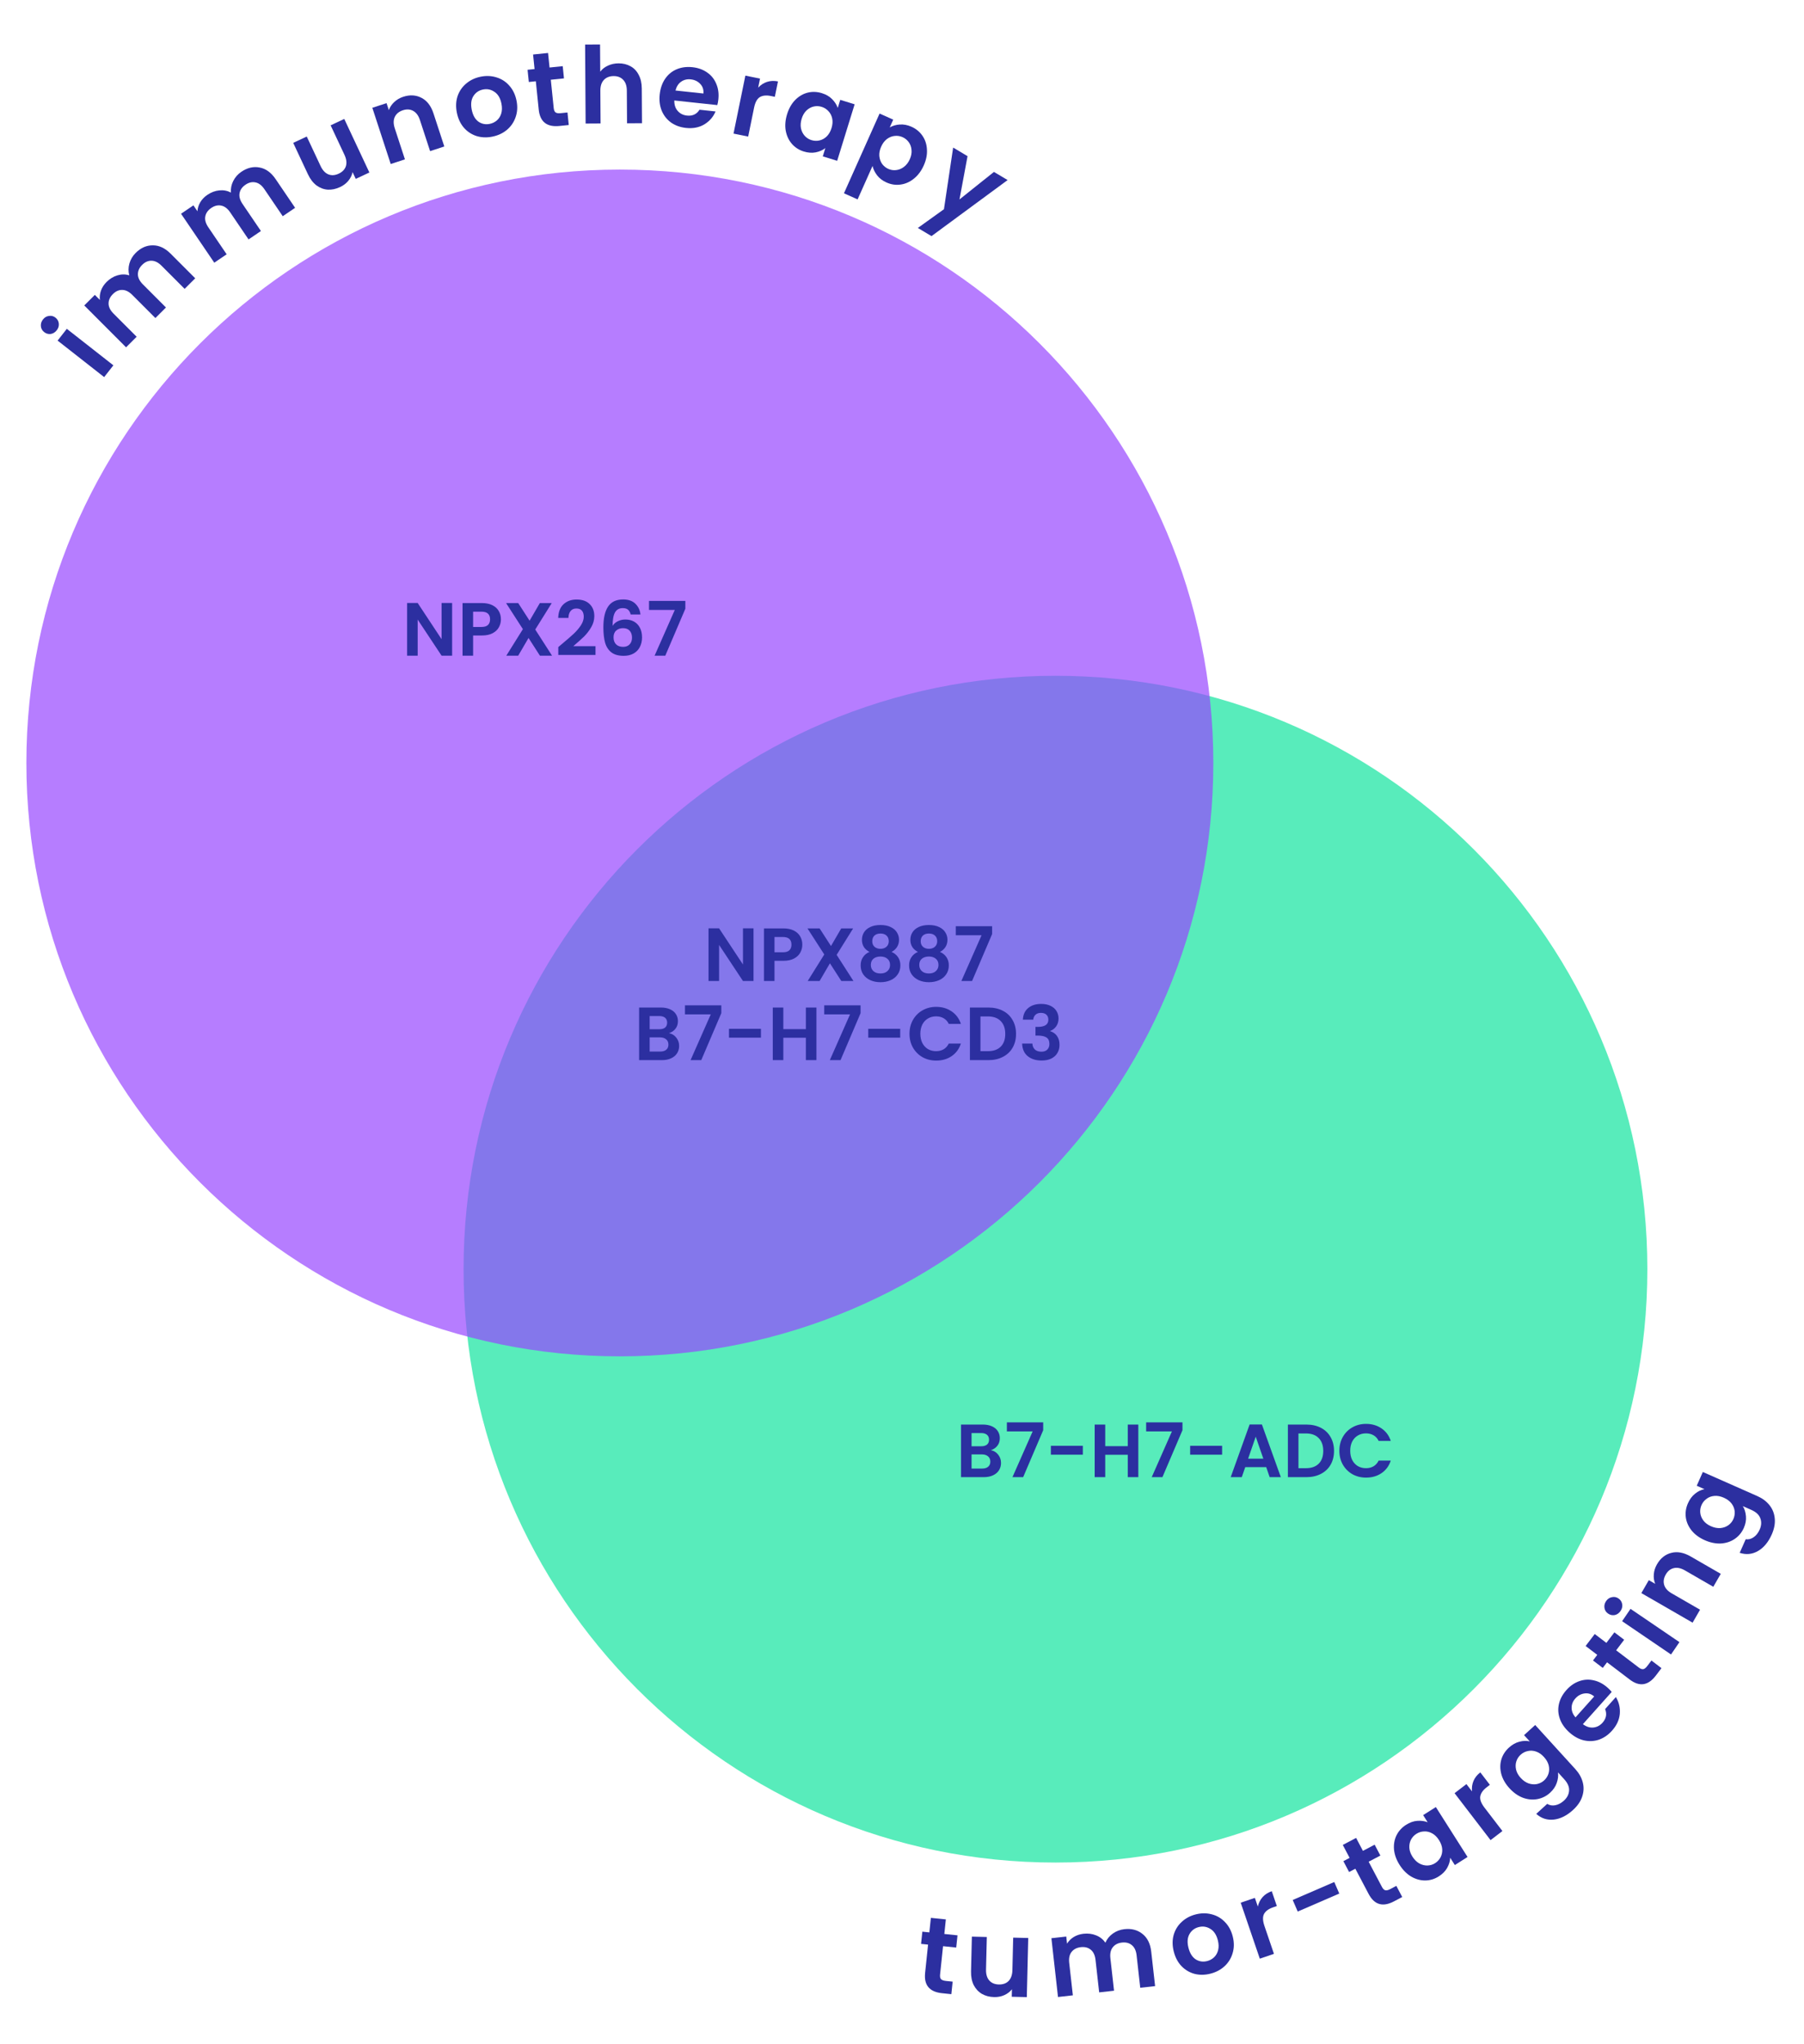 <svg xmlns="http://www.w3.org/2000/svg" width="1436" height="1627" viewBox="0 0 1436 1627" fill="none"><path d="M840.154 1482.82C1100.36 1482.82 1311.31 1271.32 1311.31 1010.41C1311.31 749.505 1100.36 538 840.154 538C579.943 538 369 749.505 369 1010.41C369 1271.32 579.943 1482.82 840.154 1482.82Z" fill="#12E59E" fill-opacity="0.7"></path><path d="M493.41 1079.82C754.315 1079.82 965.82 868.315 965.82 607.41C965.82 346.505 754.315 135 493.41 135C232.505 135 21 346.505 21 607.41C21 868.315 232.505 1079.82 493.41 1079.82Z" fill="#9747FF" fill-opacity="0.7"></path><path d="M788.723 1154.52C791.083 1154.96 793.023 1156.14 794.543 1158.06C796.063 1159.98 796.823 1162.18 796.823 1164.66C796.823 1166.9 796.263 1168.88 795.143 1170.6C794.063 1172.28 792.483 1173.6 790.403 1174.56C788.323 1175.52 785.863 1176 783.023 1176H764.963V1134.12H782.243C785.083 1134.12 787.523 1134.58 789.563 1135.5C791.643 1136.42 793.203 1137.7 794.243 1139.34C795.323 1140.98 795.863 1142.84 795.863 1144.92C795.863 1147.36 795.203 1149.4 793.883 1151.04C792.603 1152.68 790.883 1153.84 788.723 1154.52ZM773.363 1151.4H781.043C783.043 1151.4 784.583 1150.96 785.663 1150.08C786.743 1149.16 787.283 1147.86 787.283 1146.18C787.283 1144.5 786.743 1143.2 785.663 1142.28C784.583 1141.36 783.043 1140.9 781.043 1140.9H773.363V1151.4ZM781.823 1169.16C783.863 1169.16 785.443 1168.68 786.563 1167.72C787.723 1166.76 788.303 1165.4 788.303 1163.64C788.303 1161.84 787.703 1160.44 786.503 1159.44C785.303 1158.4 783.683 1157.88 781.643 1157.88H773.363V1169.16H781.823ZM830.398 1138.62L814.438 1176H805.918L821.998 1139.58H801.478V1132.38H830.398V1138.62ZM861.949 1151.04V1158.12H836.509V1151.04H861.949ZM906.109 1134.12V1176H897.709V1158.18H879.769V1176H871.369V1134.12H879.769V1151.34H897.709V1134.12H906.109ZM941.257 1138.62L925.297 1176H916.777L932.857 1139.58H912.337V1132.38H941.257V1138.62ZM972.808 1151.04V1158.12H947.368V1151.04H972.808ZM1007.91 1168.02H991.228L988.468 1176H979.648L994.708 1134.06H1004.49L1019.55 1176H1010.67L1007.91 1168.02ZM1005.63 1161.3L999.568 1143.78L993.508 1161.3H1005.63ZM1039.82 1134.12C1044.22 1134.12 1048.08 1134.98 1051.4 1136.7C1054.76 1138.42 1057.34 1140.88 1059.14 1144.08C1060.98 1147.24 1061.9 1150.92 1061.9 1155.12C1061.9 1159.32 1060.98 1163 1059.14 1166.16C1057.34 1169.28 1054.76 1171.7 1051.4 1173.42C1048.08 1175.14 1044.22 1176 1039.82 1176H1025.18V1134.12H1039.82ZM1039.52 1168.86C1043.92 1168.86 1047.32 1167.66 1049.72 1165.26C1052.12 1162.86 1053.32 1159.48 1053.32 1155.12C1053.32 1150.76 1052.12 1147.36 1049.72 1144.92C1047.32 1142.44 1043.92 1141.2 1039.52 1141.2H1033.58V1168.86H1039.52ZM1066.15 1155C1066.15 1150.88 1067.07 1147.2 1068.91 1143.96C1070.79 1140.68 1073.33 1138.14 1076.53 1136.34C1079.77 1134.5 1083.39 1133.58 1087.39 1133.58C1092.07 1133.58 1096.17 1134.78 1099.69 1137.18C1103.21 1139.58 1105.67 1142.9 1107.07 1147.14H1097.41C1096.45 1145.14 1095.09 1143.64 1093.33 1142.64C1091.61 1141.64 1089.61 1141.14 1087.33 1141.14C1084.89 1141.14 1082.71 1141.72 1080.79 1142.88C1078.91 1144 1077.43 1145.6 1076.35 1147.68C1075.31 1149.76 1074.79 1152.2 1074.79 1155C1074.79 1157.76 1075.31 1160.2 1076.35 1162.32C1077.43 1164.4 1078.91 1166.02 1080.79 1167.18C1082.71 1168.3 1084.89 1168.86 1087.33 1168.86C1089.61 1168.86 1091.61 1168.36 1093.33 1167.36C1095.09 1166.32 1096.45 1164.8 1097.41 1162.8H1107.07C1105.67 1167.08 1103.21 1170.42 1099.69 1172.82C1096.21 1175.18 1092.11 1176.36 1087.39 1176.36C1083.39 1176.36 1079.77 1175.46 1076.53 1173.66C1073.33 1171.82 1070.79 1169.28 1068.91 1166.04C1067.07 1162.8 1066.15 1159.12 1066.15 1155Z" fill="#2C2FA0"></path><path d="M532.495 822.52C534.855 822.96 536.795 824.14 538.315 826.06C539.835 827.98 540.595 830.18 540.595 832.66C540.595 834.9 540.035 836.88 538.915 838.6C537.835 840.28 536.255 841.6 534.175 842.56C532.095 843.52 529.635 844 526.795 844H508.735V802.12H526.015C528.855 802.12 531.295 802.58 533.335 803.5C535.415 804.42 536.975 805.7 538.015 807.34C539.095 808.98 539.635 810.84 539.635 812.92C539.635 815.36 538.975 817.4 537.655 819.04C536.375 820.68 534.655 821.84 532.495 822.52ZM517.135 819.4H524.815C526.815 819.4 528.355 818.96 529.435 818.08C530.515 817.16 531.055 815.86 531.055 814.18C531.055 812.5 530.515 811.2 529.435 810.28C528.355 809.36 526.815 808.9 524.815 808.9H517.135V819.4ZM525.595 837.16C527.635 837.16 529.215 836.68 530.335 835.72C531.495 834.76 532.075 833.4 532.075 831.64C532.075 829.84 531.475 828.44 530.275 827.44C529.075 826.4 527.455 825.88 525.415 825.88H517.135V837.16H525.595ZM574.17 806.62L558.21 844H549.69L565.77 807.58H545.25V800.38H574.17V806.62ZM605.721 819.04V826.12H580.281V819.04H605.721ZM649.881 802.12V844H641.481V826.18H623.541V844H615.141V802.12H623.541V819.34H641.481V802.12H649.881ZM685.029 806.62L669.069 844H660.549L676.629 807.58H656.109V800.38H685.029V806.62ZM716.58 819.04V826.12H691.14V819.04H716.58ZM723.961 823C723.961 818.88 724.881 815.2 726.721 811.96C728.601 808.68 731.141 806.14 734.341 804.34C737.581 802.5 741.201 801.58 745.201 801.58C749.881 801.58 753.981 802.78 757.501 805.18C761.021 807.58 763.481 810.9 764.881 815.14H755.221C754.261 813.14 752.901 811.64 751.141 810.64C749.421 809.64 747.421 809.14 745.141 809.14C742.701 809.14 740.521 809.72 738.601 810.88C736.721 812 735.241 813.6 734.161 815.68C733.121 817.76 732.601 820.2 732.601 823C732.601 825.76 733.121 828.2 734.161 830.32C735.241 832.4 736.721 834.02 738.601 835.18C740.521 836.3 742.701 836.86 745.141 836.86C747.421 836.86 749.421 836.36 751.141 835.36C752.901 834.32 754.261 832.8 755.221 830.8H764.881C763.481 835.08 761.021 838.42 757.501 840.82C754.021 843.18 749.921 844.36 745.201 844.36C741.201 844.36 737.581 843.46 734.341 841.66C731.141 839.82 728.601 837.28 726.721 834.04C724.881 830.8 723.961 827.12 723.961 823ZM786.695 802.12C791.095 802.12 794.955 802.98 798.275 804.7C801.635 806.42 804.215 808.88 806.015 812.08C807.855 815.24 808.775 818.92 808.775 823.12C808.775 827.32 807.855 831 806.015 834.16C804.215 837.28 801.635 839.7 798.275 841.42C794.955 843.14 791.095 844 786.695 844H772.055V802.12H786.695ZM786.395 836.86C790.795 836.86 794.195 835.66 796.595 833.26C798.995 830.86 800.195 827.48 800.195 823.12C800.195 818.76 798.995 815.36 796.595 812.92C794.195 810.44 790.795 809.2 786.395 809.2H780.455V836.86H786.395ZM814.223 811.78C814.423 807.78 815.823 804.7 818.423 802.54C821.063 800.34 824.523 799.24 828.803 799.24C831.723 799.24 834.223 799.76 836.303 800.8C838.383 801.8 839.943 803.18 840.983 804.94C842.063 806.66 842.603 808.62 842.603 810.82C842.603 813.34 841.943 815.48 840.623 817.24C839.343 818.96 837.803 820.12 836.003 820.72V820.96C838.323 821.68 840.123 822.96 841.403 824.8C842.723 826.64 843.383 829 843.383 831.88C843.383 834.28 842.823 836.42 841.703 838.3C840.623 840.18 839.003 841.66 836.843 842.74C834.723 843.78 832.163 844.3 829.163 844.3C824.643 844.3 820.963 843.16 818.123 840.88C815.283 838.6 813.783 835.24 813.623 830.8H821.783C821.863 832.76 822.523 834.34 823.763 835.54C825.043 836.7 826.783 837.28 828.983 837.28C831.023 837.28 832.583 836.72 833.663 835.6C834.783 834.44 835.343 832.96 835.343 831.16C835.343 828.76 834.583 827.04 833.063 826C831.543 824.96 829.183 824.44 825.983 824.44H824.243V817.54H825.983C831.663 817.54 834.503 815.64 834.503 811.84C834.503 810.12 833.983 808.78 832.943 807.82C831.943 806.86 830.483 806.38 828.563 806.38C826.683 806.38 825.223 806.9 824.183 807.94C823.183 808.94 822.603 810.22 822.443 811.78H814.223Z" fill="#2C2FA0"></path><path d="M599.809 781H591.409L572.389 752.26V781H563.989V739.06H572.389L591.409 767.86V739.06H599.809V781ZM638.65 752.08C638.65 754.32 638.11 756.42 637.03 758.38C635.99 760.34 634.33 761.92 632.05 763.12C629.81 764.32 626.97 764.92 623.53 764.92H616.51V781H608.11V739.12H623.53C626.77 739.12 629.53 739.68 631.81 740.8C634.09 741.92 635.79 743.46 636.91 745.42C638.07 747.38 638.65 749.6 638.65 752.08ZM623.17 758.14C625.49 758.14 627.21 757.62 628.33 756.58C629.45 755.5 630.01 754 630.01 752.08C630.01 748 627.73 745.96 623.17 745.96H616.51V758.14H623.17ZM669.694 781L660.634 766.9L652.414 781H642.934L656.134 759.88L642.754 739.12H652.414L661.474 753.16L669.634 739.12H679.114L665.974 760.18L679.354 781H669.694ZM692.107 757.84C688.107 755.76 686.107 752.54 686.107 748.18C686.107 746.02 686.647 744.06 687.727 742.3C688.847 740.5 690.507 739.08 692.707 738.04C694.947 736.96 697.667 736.42 700.867 736.42C704.067 736.42 706.767 736.96 708.967 738.04C711.207 739.08 712.867 740.5 713.947 742.3C715.067 744.06 715.627 746.02 715.627 748.18C715.627 750.38 715.087 752.32 714.007 754C712.927 755.64 711.487 756.92 709.687 757.84C711.887 758.8 713.607 760.2 714.847 762.04C716.087 763.88 716.707 766.06 716.707 768.58C716.707 771.3 716.007 773.68 714.607 775.72C713.247 777.72 711.367 779.26 708.967 780.34C706.567 781.42 703.867 781.96 700.867 781.96C697.867 781.96 695.167 781.42 692.767 780.34C690.407 779.26 688.527 777.72 687.127 775.72C685.767 773.68 685.087 771.3 685.087 768.58C685.087 766.06 685.707 763.88 686.947 762.04C688.187 760.16 689.907 758.76 692.107 757.84ZM707.467 749.38C707.467 747.42 706.867 745.9 705.667 744.82C704.507 743.74 702.907 743.2 700.867 743.2C698.867 743.2 697.267 743.74 696.067 744.82C694.907 745.9 694.327 747.44 694.327 749.44C694.327 751.24 694.927 752.68 696.127 753.76C697.367 754.84 698.947 755.38 700.867 755.38C702.787 755.38 704.367 754.84 705.607 753.76C706.847 752.64 707.467 751.18 707.467 749.38ZM700.867 761.5C698.587 761.5 696.727 762.08 695.287 763.24C693.887 764.4 693.187 766.06 693.187 768.22C693.187 770.22 693.867 771.86 695.227 773.14C696.627 774.38 698.507 775 700.867 775C703.227 775 705.087 774.36 706.447 773.08C707.807 771.8 708.487 770.18 708.487 768.22C708.487 766.1 707.787 764.46 706.387 763.3C704.987 762.1 703.147 761.5 700.867 761.5ZM730.661 757.84C726.661 755.76 724.661 752.54 724.661 748.18C724.661 746.02 725.201 744.06 726.281 742.3C727.401 740.5 729.061 739.08 731.261 738.04C733.501 736.96 736.221 736.42 739.421 736.42C742.621 736.42 745.321 736.96 747.521 738.04C749.761 739.08 751.421 740.5 752.501 742.3C753.621 744.06 754.181 746.02 754.181 748.18C754.181 750.38 753.641 752.32 752.561 754C751.481 755.64 750.041 756.92 748.241 757.84C750.441 758.8 752.161 760.2 753.401 762.04C754.641 763.88 755.261 766.06 755.261 768.58C755.261 771.3 754.561 773.68 753.161 775.72C751.801 777.72 749.921 779.26 747.521 780.34C745.121 781.42 742.421 781.96 739.421 781.96C736.421 781.96 733.721 781.42 731.321 780.34C728.961 779.26 727.081 777.72 725.681 775.72C724.321 773.68 723.641 771.3 723.641 768.58C723.641 766.06 724.261 763.88 725.501 762.04C726.741 760.16 728.461 758.76 730.661 757.84ZM746.021 749.38C746.021 747.42 745.421 745.9 744.221 744.82C743.061 743.74 741.461 743.2 739.421 743.2C737.421 743.2 735.821 743.74 734.621 744.82C733.461 745.9 732.881 747.44 732.881 749.44C732.881 751.24 733.481 752.68 734.681 753.76C735.921 754.84 737.501 755.38 739.421 755.38C741.341 755.38 742.921 754.84 744.161 753.76C745.401 752.64 746.021 751.18 746.021 749.38ZM739.421 761.5C737.141 761.5 735.281 762.08 733.841 763.24C732.441 764.4 731.741 766.06 731.741 768.22C731.741 770.22 732.421 771.86 733.781 773.14C735.181 774.38 737.061 775 739.421 775C741.781 775 743.641 774.36 745.001 773.08C746.361 771.8 747.041 770.18 747.041 768.22C747.041 766.1 746.341 764.46 744.941 763.3C743.541 762.1 741.701 761.5 739.421 761.5ZM789.736 743.62L773.776 781H765.256L781.336 744.58H760.816V737.38H789.736V743.62Z" fill="#2C2FA0"></path><path d="M359.896 522H351.496L332.476 493.26V522H324.076V480.06H332.476L351.496 508.86V480.06H359.896V522ZM398.737 493.08C398.737 495.32 398.197 497.42 397.117 499.38C396.077 501.34 394.417 502.92 392.137 504.12C389.897 505.32 387.057 505.92 383.617 505.92H376.597V522H368.197V480.12H383.617C386.857 480.12 389.617 480.68 391.897 481.8C394.177 482.92 395.877 484.46 396.997 486.42C398.157 488.38 398.737 490.6 398.737 493.08ZM383.257 499.14C385.577 499.14 387.297 498.62 388.417 497.58C389.537 496.5 390.097 495 390.097 493.08C390.097 489 387.817 486.96 383.257 486.96H376.597V499.14H383.257ZM429.781 522L420.721 507.9L412.501 522H403.021L416.221 500.88L402.841 480.12H412.501L421.561 494.16L429.721 480.12H439.201L426.061 501.18L439.441 522H429.781ZM447.514 512.52C451.354 509.32 454.414 506.66 456.694 504.54C458.974 502.38 460.874 500.14 462.394 497.82C463.914 495.5 464.674 493.22 464.674 490.98C464.674 488.94 464.194 487.34 463.234 486.18C462.274 485.02 460.794 484.44 458.794 484.44C456.794 484.44 455.254 485.12 454.174 486.48C453.094 487.8 452.534 489.62 452.494 491.94H444.334C444.494 487.14 445.914 483.5 448.594 481.02C451.314 478.54 454.754 477.3 458.914 477.3C463.474 477.3 466.974 478.52 469.414 480.96C471.854 483.36 473.074 486.54 473.074 490.5C473.074 493.62 472.234 496.6 470.554 499.44C468.874 502.28 466.954 504.76 464.794 506.88C462.634 508.96 459.814 511.48 456.334 514.44H474.034V521.4H444.394V515.16L447.514 512.52ZM502.007 489.18C501.607 487.5 500.907 486.24 499.907 485.4C498.947 484.56 497.547 484.14 495.707 484.14C492.947 484.14 490.907 485.26 489.587 487.5C488.307 489.7 487.647 493.3 487.607 498.3C488.567 496.7 489.967 495.46 491.807 494.58C493.647 493.66 495.647 493.2 497.807 493.2C500.407 493.2 502.707 493.76 504.707 494.88C506.707 496 508.267 497.64 509.387 499.8C510.507 501.92 511.067 504.48 511.067 507.48C511.067 510.32 510.487 512.86 509.327 515.1C508.207 517.3 506.547 519.02 504.347 520.26C502.147 521.5 499.527 522.12 496.487 522.12C492.327 522.12 489.047 521.2 486.647 519.36C484.287 517.52 482.627 514.96 481.667 511.68C480.747 508.36 480.287 504.28 480.287 499.44C480.287 492.12 481.547 486.6 484.067 482.88C486.587 479.12 490.567 477.24 496.007 477.24C500.207 477.24 503.467 478.38 505.787 480.66C508.107 482.94 509.447 485.78 509.807 489.18H502.007ZM495.887 500.1C493.767 500.1 491.987 500.72 490.547 501.96C489.107 503.2 488.387 505 488.387 507.36C488.387 509.72 489.047 511.58 490.367 512.94C491.727 514.3 493.627 514.98 496.067 514.98C498.227 514.98 499.927 514.32 501.167 513C502.447 511.68 503.087 509.9 503.087 507.66C503.087 505.34 502.467 503.5 501.227 502.14C500.027 500.78 498.247 500.1 495.887 500.1ZM545.546 484.62L529.586 522H521.066L537.146 485.58H516.626V478.38H545.546V484.62Z" fill="#2C2FA0"></path><path d="M750.674 1549.4L748.303 1572.05C748.137 1573.63 748.383 1574.83 749.039 1575.63C749.757 1576.39 751.018 1576.87 752.821 1577.06L758.316 1577.63L757.272 1587.61L749.833 1586.83C739.857 1585.78 735.377 1580.41 736.392 1570.72L738.754 1548.15L733.175 1547.57L734.192 1537.84L739.772 1538.43L740.984 1526.85L752.904 1528.09L751.692 1539.68L762.174 1540.77L761.157 1550.49L750.674 1549.4Z" fill="#2C2FA0"></path><path d="M818.485 1542.88L817.349 1589.95L805.368 1589.66L805.511 1583.71C803.933 1585.72 801.883 1587.28 799.361 1588.41C796.898 1589.49 794.222 1589.99 791.333 1589.92C787.65 1589.83 784.411 1588.99 781.616 1587.39C778.822 1585.73 776.639 1583.39 775.069 1580.34C773.557 1577.25 772.851 1573.6 772.952 1569.41L773.618 1541.79L785.515 1542.08L784.89 1568C784.799 1571.74 785.664 1574.65 787.485 1576.73C789.306 1578.76 791.832 1579.81 795.061 1579.89C798.346 1579.97 800.948 1579.04 802.865 1577.1C804.784 1575.11 805.788 1572.24 805.879 1568.5L806.504 1542.59L818.485 1542.88Z" fill="#2C2FA0"></path><path d="M894.966 1535.87C900.71 1535.22 905.527 1536.48 909.416 1539.63C913.356 1542.73 915.679 1547.43 916.387 1553.73L919.467 1581.19L907.641 1582.51L904.741 1556.67C904.33 1553.01 903.088 1550.32 901.015 1548.62C898.936 1546.85 896.291 1546.15 893.081 1546.51C889.871 1546.87 887.42 1548.15 885.726 1550.33C884.083 1552.45 883.466 1555.35 883.877 1559.01L886.777 1584.85L874.951 1586.18L872.051 1560.33C871.64 1556.67 870.399 1553.99 868.325 1552.28C866.246 1550.52 863.601 1549.82 860.391 1550.18C857.125 1550.55 854.645 1551.82 852.952 1554.01C851.308 1556.13 850.692 1559.02 851.103 1562.68L854.002 1588.53L842.177 1589.86L836.927 1543.06L848.752 1541.73L849.387 1547.39C850.687 1545.25 852.456 1543.49 854.694 1542.09C856.99 1540.7 859.573 1539.84 862.445 1539.51C866.106 1539.1 869.46 1539.53 872.509 1540.78C875.552 1541.98 878.022 1543.93 879.921 1546.62C881.139 1543.75 883.092 1541.33 885.78 1539.38C888.525 1537.42 891.587 1536.25 894.966 1535.87Z" fill="#2C2FA0"></path><path d="M963.384 1571.32C958.986 1572.42 954.788 1572.45 950.788 1571.41C946.774 1570.31 943.302 1568.23 940.372 1565.17C937.498 1562.1 935.475 1558.22 934.303 1553.55C933.131 1548.88 933.114 1544.5 934.252 1540.42C935.445 1536.32 937.586 1532.86 940.677 1530.04C943.753 1527.17 947.49 1525.18 951.887 1524.08C956.284 1522.97 960.518 1522.96 964.586 1524.05C968.642 1525.07 972.134 1527.12 975.064 1530.18C978.048 1533.23 980.126 1537.09 981.298 1541.76C982.469 1546.44 982.431 1550.83 981.184 1554.94C979.991 1559.03 977.829 1562.53 974.697 1565.41C971.607 1568.23 967.836 1570.2 963.384 1571.32ZM960.861 1561.26C962.95 1560.74 964.777 1559.75 966.343 1558.31C967.95 1556.8 969.048 1554.88 969.637 1552.57C970.227 1550.27 970.156 1547.65 969.425 1544.74C968.337 1540.4 966.348 1537.36 963.461 1535.63C960.615 1533.84 957.543 1533.35 954.245 1534.18C950.947 1535 948.467 1536.88 946.807 1539.81C945.187 1542.67 944.922 1546.27 946.01 1550.61C947.099 1554.96 949.012 1558.04 951.748 1559.87C954.526 1561.62 957.563 1562.09 960.861 1561.26Z" fill="#2C2FA0"></path><path d="M1001.24 1517.85C1001.89 1515 1003.13 1512.51 1004.98 1510.38C1006.88 1508.24 1009.34 1506.65 1012.34 1505.63L1016.37 1517.46L1013.4 1518.47C1009.86 1519.68 1007.46 1521.42 1006.2 1523.71C1005 1525.97 1005.1 1529.17 1006.51 1533.3L1014.08 1555.51L1002.82 1559.35L987.62 1514.78L998.883 1510.94L1001.24 1517.85Z" fill="#2C2FA0"></path><path d="M1062.09 1498.31L1066.07 1507.51L1033 1521.83L1029.01 1512.62L1062.09 1498.31Z" fill="#2C2FA0"></path><path d="M1089.46 1482.16L1100.08 1502.31C1100.82 1503.72 1101.69 1504.57 1102.68 1504.88C1103.7 1505.11 1105.01 1504.81 1106.62 1503.96L1111.5 1501.39L1116.18 1510.26L1109.56 1513.75C1100.69 1518.42 1093.98 1516.45 1089.44 1507.82L1078.86 1487.74L1073.89 1490.36L1069.34 1481.71L1074.3 1479.1L1068.87 1468.79L1079.48 1463.21L1084.9 1473.51L1094.23 1468.6L1098.79 1477.25L1089.46 1482.16Z" fill="#2C2FA0"></path><path d="M1114.07 1484.65C1111.52 1480.64 1110.05 1476.57 1109.65 1472.46C1109.3 1468.32 1109.96 1464.54 1111.63 1461.14C1113.34 1457.7 1115.89 1454.91 1119.29 1452.75C1122.25 1450.87 1125.22 1449.82 1128.18 1449.62C1131.19 1449.39 1133.94 1449.76 1136.43 1450.73L1132.83 1445.06L1142.95 1438.64L1168.19 1478.39L1158.07 1484.81L1154.38 1479C1154.27 1481.69 1153.46 1484.38 1151.96 1487.08C1150.47 1489.71 1148.24 1491.96 1145.27 1493.84C1141.92 1495.97 1138.32 1497.05 1134.45 1497.09C1130.63 1497.1 1126.92 1496.06 1123.32 1493.99C1119.73 1491.83 1116.65 1488.72 1114.07 1484.65ZM1145.45 1464.94C1143.9 1462.5 1142.1 1460.72 1140.05 1459.6C1137.97 1458.44 1135.83 1457.92 1133.62 1458.05C1131.39 1458.12 1129.34 1458.75 1127.47 1459.94C1125.61 1461.12 1124.18 1462.67 1123.17 1464.58C1122.17 1466.49 1121.73 1468.65 1121.85 1471.06C1121.99 1473.39 1122.81 1475.75 1124.33 1478.14C1125.85 1480.53 1127.66 1482.33 1129.78 1483.54C1131.9 1484.68 1134.06 1485.22 1136.25 1485.17C1138.48 1485.1 1140.51 1484.48 1142.33 1483.33C1144.19 1482.15 1145.65 1480.58 1146.7 1478.64C1147.72 1476.65 1148.16 1474.49 1148.02 1472.16C1147.86 1469.79 1147 1467.38 1145.45 1464.94Z" fill="#2C2FA0"></path><path d="M1171.74 1426.16C1171.43 1423.25 1171.82 1420.49 1172.89 1417.89C1174.01 1415.24 1175.82 1412.96 1178.34 1411.03L1185.95 1420.94L1183.45 1422.86C1180.48 1425.13 1178.77 1427.55 1178.31 1430.12C1177.89 1432.65 1179.01 1435.65 1181.67 1439.11L1195.94 1457.73L1186.5 1464.97L1157.85 1427.6L1167.29 1420.36L1171.74 1426.16Z" fill="#2C2FA0"></path><path d="M1201.14 1391.29C1203.74 1388.93 1206.5 1387.37 1209.43 1386.63C1212.31 1385.84 1215.06 1385.75 1217.68 1386.35L1213.16 1381.39L1222.02 1373.32L1253.95 1408.39C1256.89 1411.62 1258.85 1415.08 1259.84 1418.78C1260.87 1422.51 1260.76 1426.3 1259.49 1430.13C1258.27 1434.01 1255.81 1437.62 1252.12 1440.98C1247.18 1445.48 1242.07 1448.03 1236.78 1448.62C1231.54 1449.18 1226.9 1447.66 1222.86 1444.06L1231.59 1436.1C1233.5 1437.28 1235.63 1437.64 1237.98 1437.19C1240.41 1436.74 1242.71 1435.52 1244.89 1433.54C1247.45 1431.21 1248.82 1428.55 1249 1425.55C1249.22 1422.59 1247.91 1419.56 1245.09 1416.46L1240.17 1411.05C1240.53 1413.72 1240.2 1416.51 1239.18 1419.43C1238.2 1422.31 1236.43 1424.92 1233.88 1427.24C1230.94 1429.92 1227.57 1431.6 1223.77 1432.31C1219.97 1433.01 1216.11 1432.65 1212.21 1431.22C1208.31 1429.72 1204.74 1427.18 1201.49 1423.62C1198.29 1420.1 1196.14 1416.35 1195.04 1412.37C1193.99 1408.35 1193.99 1404.51 1195.04 1400.87C1196.13 1397.19 1198.17 1394 1201.14 1391.29ZM1229.01 1398.8C1227.07 1396.66 1224.99 1395.22 1222.78 1394.47C1220.53 1393.69 1218.33 1393.54 1216.18 1394.04C1213.99 1394.5 1212.08 1395.48 1210.45 1396.96C1208.81 1398.45 1207.67 1400.22 1207.01 1402.28C1206.35 1404.33 1206.29 1406.54 1206.82 1408.89C1207.35 1411.16 1208.57 1413.34 1210.48 1415.44C1212.39 1417.53 1214.49 1418.99 1216.77 1419.82C1219.07 1420.57 1221.28 1420.74 1223.43 1420.32C1225.62 1419.86 1227.51 1418.9 1229.1 1417.45C1230.73 1415.97 1231.9 1414.18 1232.6 1412.08C1233.26 1409.95 1233.33 1407.74 1232.79 1405.47C1232.22 1403.16 1230.96 1400.93 1229.01 1398.8Z" fill="#2C2FA0"></path><path d="M1279.74 1343.67C1281.01 1344.8 1282.07 1345.9 1282.94 1346.98L1259.99 1372.65C1262.72 1374.7 1265.5 1375.59 1268.33 1375.31C1271.16 1375.03 1273.6 1373.75 1275.64 1371.47C1278.59 1368.17 1279.27 1364.56 1277.68 1360.64L1286.24 1351.07C1288.71 1355.1 1289.76 1359.54 1289.39 1364.38C1288.98 1369.18 1286.9 1373.67 1283.16 1377.85C1280.14 1381.23 1276.68 1383.61 1272.79 1384.99C1268.89 1386.29 1264.88 1386.48 1260.78 1385.54C1256.71 1384.57 1252.88 1382.47 1249.29 1379.26C1245.66 1376.02 1243.13 1372.43 1241.7 1368.49C1240.28 1364.56 1240.02 1360.6 1240.92 1356.62C1241.82 1352.63 1243.82 1348.91 1246.91 1345.45C1249.9 1342.11 1253.28 1339.77 1257.05 1338.44C1260.87 1337.06 1264.75 1336.84 1268.7 1337.78C1272.64 1338.65 1276.32 1340.61 1279.74 1343.67ZM1268.99 1350.59C1266.67 1348.59 1264.12 1347.79 1261.33 1348.19C1258.5 1348.55 1256.05 1349.89 1253.97 1352.21C1252.01 1354.41 1251.02 1356.87 1251.02 1359.6C1251 1362.25 1252.03 1364.8 1254.09 1367.26L1268.99 1350.59Z" fill="#2C2FA0"></path><path d="M1286.47 1313.85L1304.6 1327.64C1305.87 1328.6 1307.01 1329.01 1308.05 1328.87C1309.07 1328.65 1310.13 1327.82 1311.23 1326.37L1314.57 1321.98L1322.55 1328.05L1318.03 1334C1311.95 1341.99 1305.04 1343.03 1297.28 1337.13L1279.22 1323.39L1275.82 1327.86L1268.04 1321.94L1271.44 1317.47L1262.17 1310.42L1269.42 1300.88L1278.69 1307.93L1285.07 1299.54L1292.85 1305.46L1286.47 1313.85Z" fill="#2C2FA0"></path><path d="M1289.98 1282.53C1288.8 1284.26 1287.27 1285.35 1285.4 1285.78C1283.51 1286.14 1281.74 1285.76 1280.1 1284.65C1278.46 1283.53 1277.49 1282.05 1277.18 1280.19C1276.85 1278.25 1277.28 1276.42 1278.46 1274.68C1279.64 1272.95 1281.17 1271.9 1283.06 1271.55C1284.93 1271.11 1286.69 1271.45 1288.33 1272.56C1289.97 1273.68 1290.95 1275.21 1291.28 1277.14C1291.59 1279 1291.16 1280.8 1289.98 1282.53ZM1297.92 1280.84L1336.84 1307.34L1330.15 1317.17L1291.22 1290.67L1297.92 1280.84Z" fill="#2C2FA0"></path><path d="M1318.98 1245.36C1321.78 1240.5 1325.6 1237.47 1330.42 1236.26C1335.19 1235.02 1340.32 1235.99 1345.82 1239.16L1369.75 1252.96L1363.8 1263.27L1341.27 1250.27C1338.03 1248.4 1335.08 1247.78 1332.43 1248.41C1329.73 1249.01 1327.57 1250.71 1325.96 1253.51C1324.32 1256.36 1323.9 1259.12 1324.7 1261.81C1325.48 1264.42 1327.49 1266.66 1330.73 1268.53L1353.26 1281.53L1347.32 1291.84L1306.53 1268.3L1312.48 1258L1317.56 1260.93C1316.58 1258.53 1316.21 1256 1316.45 1253.32C1316.66 1250.57 1317.51 1247.91 1318.98 1245.36Z" fill="#2C2FA0"></path><path d="M1343.63 1196.76C1345.05 1193.54 1346.95 1191 1349.32 1189.14C1351.64 1187.26 1354.12 1186.06 1356.76 1185.56L1350.62 1182.84L1355.47 1171.88L1398.85 1191.06C1402.84 1192.83 1406.03 1195.2 1408.43 1198.19C1410.88 1201.19 1412.3 1204.7 1412.7 1208.72C1413.14 1212.75 1412.35 1217.05 1410.34 1221.61C1407.63 1227.73 1403.98 1232.13 1399.39 1234.8C1394.82 1237.43 1389.96 1237.91 1384.81 1236.25L1389.59 1225.45C1391.81 1225.75 1393.9 1225.22 1395.87 1223.86C1397.91 1222.47 1399.52 1220.42 1400.72 1217.73C1402.11 1214.57 1402.29 1211.58 1401.24 1208.76C1400.25 1205.97 1397.83 1203.72 1394 1202.03L1387.31 1199.07C1388.72 1201.36 1389.54 1204.05 1389.79 1207.13C1390.06 1210.17 1389.49 1213.26 1388.1 1216.42C1386.49 1220.05 1384.09 1222.95 1380.9 1225.14C1377.7 1227.32 1374.03 1228.54 1369.88 1228.81C1365.71 1229.01 1361.41 1228.14 1357.01 1226.19C1352.66 1224.26 1349.17 1221.7 1346.56 1218.5C1343.97 1215.25 1342.42 1211.74 1341.92 1207.99C1341.43 1204.18 1342 1200.43 1343.63 1196.76ZM1372.16 1192.36C1369.51 1191.19 1367.03 1190.72 1364.71 1190.93C1362.33 1191.12 1360.26 1191.87 1358.5 1193.2C1356.68 1194.5 1355.33 1196.16 1354.43 1198.19C1353.54 1200.21 1353.2 1202.29 1353.43 1204.44C1353.66 1206.58 1354.49 1208.62 1355.93 1210.56C1357.34 1212.42 1359.34 1213.92 1361.93 1215.07C1364.52 1216.22 1367.03 1216.71 1369.45 1216.54C1371.85 1216.3 1373.95 1215.56 1375.74 1214.3C1377.56 1213 1378.9 1211.36 1379.77 1209.4C1380.67 1207.37 1381.01 1205.26 1380.81 1203.07C1380.55 1200.85 1379.72 1198.81 1378.31 1196.94C1376.85 1195.06 1374.8 1193.53 1372.16 1192.36Z" fill="#2C2FA0"></path><path d="M45.162 262.945C43.868 264.595 42.271 265.575 40.371 265.886C38.462 266.117 36.727 265.62 35.166 264.396C33.605 263.173 32.732 261.623 32.545 259.749C32.349 257.795 32.898 255.993 34.192 254.343C35.486 252.693 37.087 251.753 38.997 251.522C40.897 251.211 42.627 251.668 44.188 252.892C45.748 254.115 46.627 255.704 46.823 257.658C47.009 259.533 46.456 261.295 45.162 262.945ZM53.195 261.791L90.251 290.849L82.908 300.213L45.852 271.156L53.195 261.791Z" fill="#2C2FA0"></path><path d="M107.983 201.378C112.073 197.295 116.623 195.275 121.631 195.319C126.64 195.283 131.386 197.511 135.87 202.002L155.388 221.552L146.967 229.96L128.59 211.553C125.988 208.946 123.344 207.622 120.659 207.58C117.935 207.497 115.43 208.597 113.144 210.879C110.858 213.161 109.734 215.685 109.772 218.449C109.809 221.134 111.13 223.78 113.732 226.386L132.109 244.793L123.687 253.201L105.31 234.794C102.708 232.187 100.065 230.863 97.38 230.821C94.655 230.738 92.15 231.838 89.864 234.12C87.538 236.442 86.394 238.986 86.432 241.751C86.47 244.435 87.79 247.081 90.392 249.688L108.769 268.095L100.347 276.502L67.077 243.177L75.499 234.769L79.522 238.8C79.204 236.315 79.486 233.831 80.37 231.348C81.294 228.824 82.778 226.541 84.823 224.499C87.43 221.897 90.317 220.136 93.483 219.217C96.609 218.258 99.754 218.241 102.919 219.165C102.08 216.159 102.103 213.054 102.987 209.849C103.911 206.604 105.576 203.781 107.983 201.378Z" fill="#2C2FA0"></path><path d="M192.121 136.764C196.903 133.518 201.75 132.385 206.662 133.365C211.589 134.267 215.835 137.343 219.4 142.594L234.915 165.45L225.07 172.134L210.461 150.614C208.392 147.567 206.043 145.771 203.414 145.227C200.753 144.637 198.086 145.248 195.413 147.063C192.741 148.877 191.165 151.145 190.685 153.868C190.22 156.513 191.022 159.359 193.09 162.406L207.699 183.926L197.854 190.61L183.245 169.09C181.176 166.043 178.827 164.247 176.198 163.703C173.536 163.113 170.87 163.724 168.197 165.538C165.478 167.384 163.878 169.669 163.398 172.392C162.933 175.036 163.735 177.882 165.804 180.93L180.413 202.45L170.567 209.133L144.118 170.173L153.964 163.489L157.163 168.201C157.315 165.701 158.057 163.313 159.389 161.039C160.769 158.732 162.654 156.768 165.045 155.145C168.093 153.076 171.258 151.886 174.54 151.576C177.79 151.218 180.883 151.79 183.819 153.29C183.558 150.18 184.161 147.133 185.629 144.151C187.144 141.136 189.308 138.674 192.121 136.764Z" fill="#2C2FA0"></path><path d="M274.037 94.698L294.025 137.335L283.174 142.423L280.648 137.035C280.129 139.532 278.993 141.848 277.24 143.984C275.515 146.044 273.344 147.688 270.727 148.915C267.392 150.478 264.117 151.168 260.903 150.986C257.664 150.752 254.663 149.624 251.9 147.602C249.165 145.505 246.907 142.558 245.127 138.761L233.401 113.748L244.176 108.697L255.18 132.171C256.768 135.557 258.841 137.777 261.4 138.83C263.935 139.832 266.665 139.648 269.589 138.277C272.565 136.882 274.479 134.889 275.33 132.3C276.157 129.659 275.777 126.645 274.19 123.259L263.185 99.785L274.037 94.698Z" fill="#2C2FA0"></path><path d="M320.967 77.055C326.299 75.311 331.163 75.598 335.558 77.916C339.935 80.181 343.111 84.329 345.084 90.362L353.672 116.618L342.362 120.317L334.276 95.596C333.113 92.041 331.335 89.612 328.941 88.309C326.529 86.951 323.788 86.774 320.718 87.778C317.595 88.8 315.434 90.58 314.237 93.118C313.077 95.584 313.078 98.595 314.24 102.15L322.326 126.871L311.016 130.57L296.376 85.814L307.687 82.114L309.51 87.689C310.384 85.256 311.803 83.123 313.766 81.288C315.766 79.382 318.166 77.971 320.967 77.055Z" fill="#2C2FA0"></path><path d="M391.794 108.813C387.347 109.693 383.152 109.513 379.209 108.271C375.255 106.974 371.892 104.723 369.12 101.517C366.404 98.299 364.578 94.328 363.643 89.603C362.708 84.878 362.911 80.506 364.252 76.485C365.65 72.454 367.962 69.108 371.19 66.447C374.408 63.731 378.24 61.932 382.687 61.052C387.134 60.172 391.362 60.375 395.371 61.661C399.37 62.891 402.755 65.109 405.527 68.316C408.354 71.511 410.236 75.471 411.171 80.196C412.106 84.921 411.847 89.304 410.395 93.347C408.997 97.378 406.663 100.757 403.39 103.485C400.162 106.146 396.296 107.922 391.794 108.813ZM389.78 98.64C391.892 98.222 393.767 97.331 395.403 95.968C397.084 94.537 398.277 92.684 398.982 90.407C399.686 88.13 399.747 85.519 399.164 82.572C398.295 78.181 396.462 75.049 393.665 73.176C390.912 71.237 387.869 70.598 384.533 71.258C381.198 71.918 378.628 73.669 376.822 76.51C375.06 79.285 374.614 82.868 375.483 87.26C376.353 91.651 378.108 94.828 380.749 96.789C383.434 98.683 386.445 99.3 389.78 98.64Z" fill="#2C2FA0"></path><path d="M438.443 63.481L440.769 86.142C440.931 87.72 441.416 88.838 442.224 89.496C443.082 90.091 444.413 90.296 446.217 90.111L451.713 89.547L452.737 99.525L445.296 100.288C435.319 101.312 429.833 96.976 428.837 87.281L426.521 64.704L420.94 65.277L419.942 55.553L425.523 54.98L424.334 43.396L436.256 42.173L437.445 53.757L447.93 52.681L448.928 62.405L438.443 63.481Z" fill="#2C2FA0"></path><path d="M492.37 50.438C495.939 50.415 499.118 51.188 501.905 52.757C504.691 54.269 506.859 56.551 508.408 59.601C510.014 62.594 510.831 66.216 510.858 70.465L511.034 98.09L499.134 98.166L498.968 72.156C498.944 68.416 497.991 65.561 496.109 63.589C494.226 61.561 491.669 60.558 488.439 60.578C485.153 60.599 482.552 61.636 480.639 63.688C478.782 65.683 477.865 68.551 477.889 72.291L478.055 98.3L466.155 98.376L465.753 35.478L477.653 35.402L477.792 57.076C479.309 55.026 481.338 53.427 483.881 52.277C486.423 51.071 489.253 50.458 492.37 50.438Z" fill="#2C2FA0"></path><path d="M571.815 79.138C571.634 80.828 571.358 82.337 570.987 83.665L536.759 79.991C536.678 83.402 537.577 86.177 539.456 88.316C541.335 90.456 543.796 91.689 546.838 92.015C551.233 92.487 554.563 90.935 556.827 87.36L569.589 88.73C567.753 93.092 564.762 96.532 560.616 99.051C556.476 101.513 551.617 102.445 546.039 101.846C541.532 101.362 537.581 99.941 534.187 97.582C530.855 95.172 528.371 92.028 526.736 88.148C525.157 84.274 524.625 79.942 525.139 75.153C525.659 70.308 527.102 66.159 529.467 62.709C531.832 59.258 534.895 56.737 538.656 55.147C542.418 53.556 546.608 53.008 551.229 53.504C555.68 53.982 559.549 55.366 562.837 57.657C566.181 59.953 568.62 62.979 570.155 66.734C571.752 70.439 572.305 74.574 571.815 79.138ZM559.924 74.442C560.194 71.393 559.355 68.852 557.408 66.819C555.466 64.73 552.946 63.519 549.847 63.187C546.917 62.872 544.342 63.508 542.12 65.093C539.96 66.628 538.486 68.949 537.696 72.056L559.924 74.442Z" fill="#2C2FA0"></path><path d="M603.514 69.761C605.512 67.624 607.846 66.106 610.517 65.205C613.244 64.316 616.161 64.189 619.27 64.824L616.77 77.067L613.688 76.437C610.024 75.689 607.072 75.982 604.833 77.318C602.649 78.665 601.121 81.475 600.248 85.751L595.553 108.736L583.893 106.354L593.317 60.217L604.977 62.599L603.514 69.761Z" fill="#2C2FA0"></path><path d="M626.535 90.887C627.94 86.339 630.08 82.582 632.954 79.614C635.882 76.664 639.182 74.718 642.853 73.776C646.579 72.851 650.364 72.983 654.208 74.17C657.564 75.207 660.279 76.787 662.351 78.91C664.478 81.05 665.981 83.383 666.862 85.908L668.844 79.493L680.295 83.03L666.395 128.022L654.944 124.484L656.977 117.906C654.862 119.566 652.289 120.699 649.255 121.303C646.292 121.871 643.132 121.636 639.775 120.599C635.986 119.428 632.821 117.383 630.283 114.464C627.799 111.561 626.181 108.066 625.427 103.978C624.744 99.853 625.114 95.489 626.535 90.887ZM661.894 101.988C662.747 99.227 662.933 96.705 662.453 94.421C661.989 92.083 660.995 90.116 659.472 88.518C657.966 86.867 656.157 85.715 654.045 85.063C651.934 84.41 649.826 84.323 647.721 84.799C645.617 85.276 643.687 86.34 641.931 87.992C640.246 89.607 638.985 91.768 638.149 94.475C637.313 97.182 637.118 99.731 637.565 102.123C638.083 104.478 639.069 106.473 640.521 108.107C642.027 109.759 643.809 110.902 645.866 111.538C647.978 112.19 650.113 112.287 652.272 111.827C654.447 111.312 656.377 110.248 658.062 108.633C659.764 106.965 661.041 104.75 661.894 101.988Z" fill="#2C2FA0"></path><path d="M708.243 101.462C710.519 100.12 713.161 99.345 716.17 99.138C719.255 98.902 722.375 99.489 725.531 100.899C729.205 102.54 732.112 104.924 734.252 108.052C736.444 111.204 737.642 114.842 737.848 118.968C738.128 123.065 737.285 127.313 735.321 131.71C733.357 136.108 730.732 139.622 727.448 142.251C724.238 144.851 720.717 146.412 716.884 146.935C713.103 147.48 709.375 146.932 705.702 145.291C702.546 143.881 700.041 141.987 698.187 139.607C696.384 137.25 695.172 134.754 694.55 132.118L682.659 158.738L671.794 153.884L700.151 90.4L711.017 95.253L708.243 101.462ZM724.223 126.753C725.378 124.166 725.829 121.699 725.574 119.351C725.395 116.974 724.645 114.901 723.325 113.133C722.057 111.387 720.413 110.063 718.396 109.162C716.43 108.284 714.336 107.969 712.114 108.218C709.968 108.439 707.924 109.263 705.982 110.692C704.092 112.144 702.57 114.164 701.414 116.751C700.258 119.338 699.771 121.82 699.95 124.196C700.182 126.596 700.92 128.695 702.165 130.492C703.485 132.261 705.128 133.584 707.094 134.463C709.112 135.364 711.206 135.679 713.376 135.406C715.597 135.157 717.653 134.307 719.542 132.855C721.484 131.426 723.044 129.392 724.223 126.753Z" fill="#2C2FA0"></path><path d="M802.068 143.355L741.489 187.976L730.613 181.486L751.394 166.567L758.711 117.482L770.171 124.32L763.752 158.797L791.192 136.865L802.068 143.355Z" fill="#2C2FA0"></path></svg>